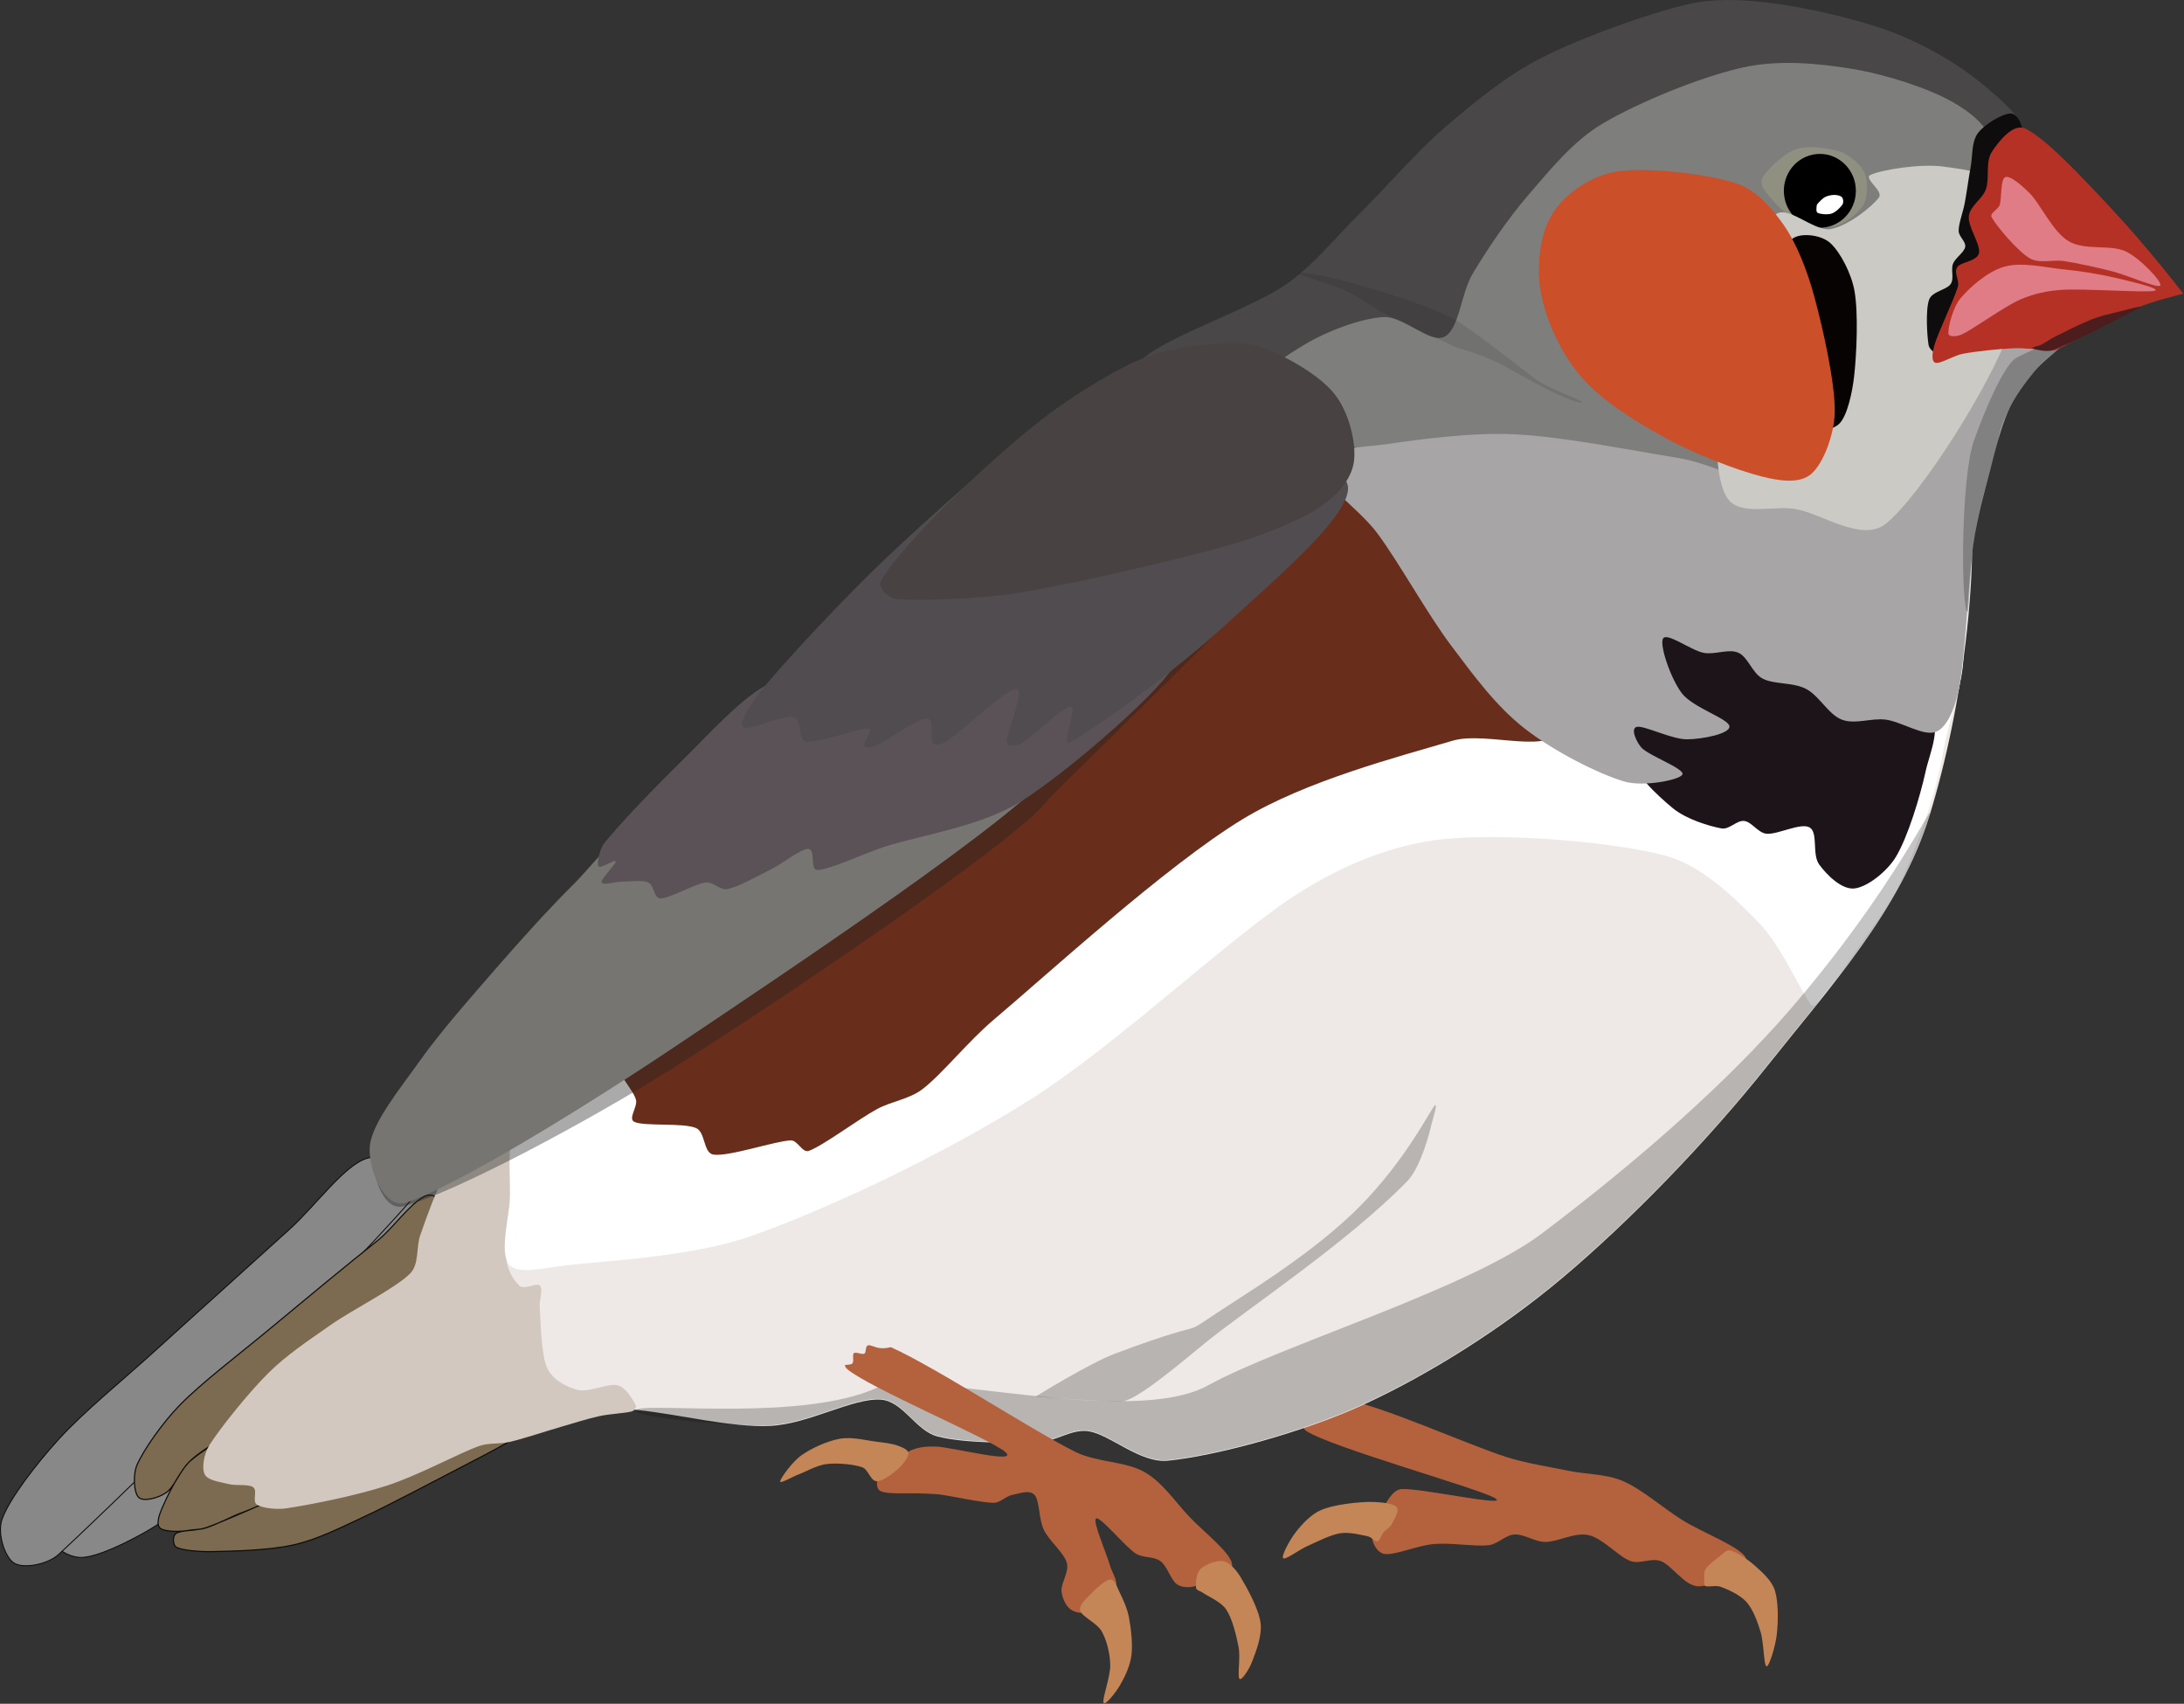 <?xml version="1.0" encoding="UTF-8" standalone="no"?>
<!DOCTYPE svg PUBLIC "-//W3C//DTD SVG 1.1//EN" "http://www.w3.org/Graphics/SVG/1.1/DTD/svg11.dtd">
<svg width="100%" height="100%" viewBox="0 0 2358 1839" version="1.1" xmlns="http://www.w3.org/2000/svg" xmlns:xlink="http://www.w3.org/1999/xlink" xml:space="preserve" xmlns:serif="http://www.serif.com/" style="fill-rule:evenodd;clip-rule:evenodd;stroke-linecap:round;stroke-linejoin:round;stroke-miterlimit:1.5;">
    <rect x="0" y="0" width="2358" height="1839" fill="#333333" stroke="none"/>
    <g transform="matrix(1,0,0,1,-1181.61,-2473.19)">
        <g transform="matrix(1,0,0,1,-372.6,-267.087)">
            <g>
                <g transform="matrix(1,0,0,1,1550.05,2740.06)">
                    <path d="M1414.76,1544.9C1441.92,1562.64 1601.21,1606.87 1618.33,1617.29C1635.45,1627.72 1537.42,1606.09 1517.48,1607.47C1508.81,1608.06 1503.33,1618.2 1498.67,1625.55C1493.32,1633.98 1485.28,1649.42 1485.37,1658.08C1485.46,1666.05 1491.35,1676.52 1499.25,1677.55C1510.44,1678.99 1534.45,1668.3 1552.5,1666.77C1571.2,1665.19 1597.02,1669.76 1611.5,1668.04C1621.49,1666.86 1629.34,1657.04 1639.39,1656.46C1649.57,1655.88 1661.19,1664.45 1672.58,1664.55C1685.92,1664.67 1704.1,1653.76 1719.44,1657.19C1734.77,1660.62 1751.64,1680.5 1764.59,1685.16C1774.81,1688.84 1786.98,1681.4 1797.16,1685.16C1809.5,1689.71 1823.21,1712.83 1838.59,1712.45C1853.96,1712.06 1892.46,1694.8 1889.39,1682.85C1886.33,1670.9 1842.34,1654.73 1820.2,1640.74C1798.73,1627.17 1776.95,1607.71 1756.55,1598.88C1738.25,1590.96 1717.31,1591.79 1697.79,1587.76C1676.76,1583.41 1652.31,1579.78 1630.37,1572.83C1589.97,1560.02 1491.28,1515.54 1455.35,1510.88C1437.84,1508.62 1399.98,1535.25 1414.76,1544.9Z" style="fill:rgb(180,98,61);"/>
                </g>
                <g transform="matrix(1,0,0,1,1547.1,2734.62)">
                    <path d="M1847.21,1710.34C1847.22,1707.33 1846.47,1702.55 1848.43,1699.49C1850.97,1695.51 1857.98,1689.86 1862.49,1686.49C1866.46,1683.51 1870.66,1678.06 1875.49,1679.23C1882.16,1680.86 1894.62,1689.08 1902.51,1696.21C1910.51,1703.45 1920.15,1711.91 1923.5,1722.65C1927.32,1734.93 1926.99,1756.29 1925.47,1769.89C1924.13,1781.86 1917.29,1804.76 1914.37,1804.26C1911.44,1803.76 1911.51,1778.44 1907.92,1766.88C1904.43,1755.63 1899.95,1742.99 1892.84,1734.92C1885.76,1726.89 1872.65,1721.37 1865.24,1718.48C1860,1716.43 1851.4,1718.91 1848.39,1717.55C1846.17,1716.55 1847.2,1712.77 1847.21,1710.34Z" style="fill:rgb(196,134,87);"/>
                </g>
                <g transform="matrix(1,0,0,1,1550.05,2740.06)">
                    <path d="M1491.43,1663.83C1494.16,1663.16 1495.27,1657.38 1497.65,1654.49C1500.27,1651.3 1505.17,1648.83 1507.13,1644.74C1509.4,1640.01 1516.09,1630.01 1511.28,1626.13C1506.47,1622.25 1489.38,1620.92 1478.29,1621.46C1464.84,1622.11 1443.07,1624.66 1430.58,1630.05C1419.52,1634.81 1410.17,1645.09 1403.33,1653.76C1396.82,1661.99 1387.4,1679.54 1389.51,1682.05C1391.61,1684.56 1406.92,1672.76 1415.95,1668.83C1426.23,1664.35 1440.29,1656.88 1451.18,1655.16C1461.15,1653.59 1474.56,1657.1 1481.27,1658.55C1485.01,1659.35 1488.7,1664.51 1491.43,1663.83Z" style="fill:rgb(196,134,87);"/>
                </g>
            </g>
            <g transform="matrix(1,0,0,1,1550.05,2740.06)">
                <path d="M521.517,1506.34C478.5,1464.1 445.001,1318.96 433.762,1268.57C428.847,1246.53 435.954,1217.42 454.078,1203.96C489.626,1177.56 600.544,1148.26 647.046,1110.19C688.265,1076.44 698.611,1016.12 733.088,975.504C772.443,929.144 838.904,877.53 883.18,832.026C923.535,790.552 969.579,735.229 998.745,702.48C1018.59,680.196 1036.45,655.989 1058.17,635.532C1095.78,600.116 1165.09,533.646 1224.4,489.986C1285.02,445.358 1366.93,411.866 1421.92,367.761C1472.49,327.206 1503.68,265.801 1554.33,225.356C1609.5,181.308 1687.83,124.954 1752.89,103.477C1813.64,83.423 1898.82,51.895 1944.68,96.494C2006.61,156.721 2100.71,334.136 2124.49,464.841C2148.27,595.546 2122.53,766.664 2087.37,880.724C2055.97,982.607 1979.63,1066.03 1913.54,1149.2C1847.44,1232.37 1763.44,1318.65 1690.79,1379.74C1626.27,1434 1548.54,1482.94 1477.61,1515.78C1410.75,1546.74 1314.91,1571.96 1265.17,1576.83C1234.74,1579.81 1202.43,1548.31 1179.14,1545C1160.97,1542.41 1143.75,1556.33 1125.41,1556.95C1098.22,1557.88 1044.39,1558.24 1015.97,1550.57C992.531,1544.25 979.105,1512.46 954.878,1510.93C924.83,1509.05 876.478,1537.52 835.675,1539.24C791.84,1541.09 739.883,1527.06 691.868,1522.04C639.509,1516.55 562.203,1546.3 521.517,1506.34Z" style="fill:rgb(238,233,230);"/>
            </g>
            <g>
                <g id="_-Curve-" serif:id="(Curve)" transform="matrix(1,0,0,1,1550.05,2740.06)">
                    <path d="M448.304,1251.29C435.973,1259.58 423.593,1269.26 412.364,1279.57C384.224,1305.4 319.463,1369.74 279.465,1406.3C244.626,1438.14 198.077,1475.61 172.375,1498.94C155.884,1513.91 140.784,1530.35 125.247,1546.31C108.751,1563.25 84.541,1581.98 73.395,1600.61C63.228,1617.61 55.089,1644.65 58.37,1658.09C61.651,1671.52 79.186,1681.9 93.079,1681.25C110.405,1680.42 142.177,1664.69 162.325,1653.16C181.422,1642.22 199.359,1628.49 213.967,1612.04C272.649,1545.93 469.021,1320.24 514.418,1256.54C521.911,1246.03 497.37,1230.73 486.351,1229.86C475.332,1228.98 460.386,1243.17 448.304,1251.29Z" style="fill:rgb(136,136,136);stroke:rgb(12,12,12);stroke-width:1.04px;"/>
                </g>
                <g transform="matrix(1,0,0,1,1550.05,2740.06)">
                    <path d="M399.475,1250.74C375.378,1258.72 344.947,1301.39 317.432,1326.44C279.504,1360.96 213.599,1419.99 171.911,1457.91C136.893,1489.76 94.874,1523.64 67.301,1553.95C43.706,1579.88 14.459,1617.52 6.468,1639.76C0.908,1655.23 9.172,1680.99 19.353,1687.36C29.534,1693.72 55.528,1689.05 67.553,1677.95C141.33,1609.81 406.689,1349.73 462.009,1278.53C476.005,1260.51 421.128,1243.56 399.475,1250.74Z" style="fill:rgb(136,136,136);stroke:rgb(12,12,12);stroke-width:1.04px;"/>
                </g>
                <g transform="matrix(1,0,0,1,1550.05,2740.06)">
                    <path d="M194.959,1670.48C190.429,1668.19 190.129,1658.09 194.345,1655.26C199.66,1651.69 216.425,1652.69 226.848,1649.09C243.524,1643.33 288.188,1623.32 294.4,1620.7C300.612,1618.09 274.405,1629.66 264.12,1633.4C254.723,1636.83 239.859,1644.98 226.743,1649.28C219.928,1651.52 213.674,1650.97 208.715,1651.9C198.338,1653.85 182.037,1653.72 177.115,1649.73C172.193,1645.75 176.312,1634.67 179.181,1627.98C184.206,1616.26 195.69,1592.34 207.26,1579.41C218.487,1566.86 248.371,1550.62 248.602,1550.38C248.832,1550.14 219.477,1567.83 208.643,1577.98C198.507,1587.47 192.723,1604.86 183.597,1611.28C175.372,1617.06 159.109,1621.51 153.886,1616.47C148.664,1611.43 147.449,1591.83 152.26,1581.03C159.651,1564.43 179.853,1535.71 198.233,1516.89C222.015,1492.55 262.463,1461.97 294.951,1434.96C330.573,1405.33 381.971,1362.78 411.966,1339.15C432.377,1323.08 461.569,1277.95 474.919,1293.18C488.27,1308.42 478.713,1387.3 492.068,1430.56C505.423,1473.81 545.732,1531.23 555.049,1552.72C556.349,1555.71 550.794,1557.85 547.975,1559.5C538.677,1564.94 515.603,1576.93 499.266,1585.36C473.821,1598.49 424.982,1624.55 395.301,1638.27C371.173,1649.43 347.11,1661.84 321.183,1667.71C294.189,1673.83 254.376,1674.5 233.338,1674.97C220.461,1675.25 201.458,1673.76 194.959,1670.48Z" style="fill:rgb(124,107,81);stroke:rgb(14,13,11);stroke-width:1.25px;"/>
                </g>
                <g transform="matrix(1,0,0,1,1550.05,2740.06)">
                    <path d="M551.04,1357.53C550.552,1368.68 558.893,1382.91 564.922,1387.99C570.608,1392.77 583.561,1384.07 587.218,1387.99C590.875,1391.91 586.186,1403.69 586.864,1411.5C588.149,1426.3 588.1,1461.96 594.929,1476.78C600.581,1489.04 615.138,1497.27 627.839,1500.38C640.541,1503.5 660.677,1492.72 671.138,1495.49C680.485,1497.96 688.076,1512.3 690.602,1516.99C691.852,1519.31 688.819,1522.87 686.293,1523.62C679.724,1525.58 662.741,1526.21 651.189,1528.74C638.381,1531.54 623.332,1536.42 609.448,1540.42C593.366,1545.05 569.383,1553.09 554.696,1556.53C543.766,1559.09 531.901,1557.28 521.324,1561.05C499.154,1568.93 456.069,1592.7 421.673,1603.82C387.008,1615.02 336.693,1624.85 313.338,1628.26C302.772,1629.8 287.523,1628.1 281.546,1624.31C276.125,1620.86 282.676,1609.2 277.478,1605.47C272.279,1601.74 259.083,1604.28 250.356,1601.94C241.629,1599.6 228.49,1598.4 225.115,1591.45C221.74,1584.5 224.489,1569.16 230.106,1560.25C241.597,1542.02 272.297,1503.68 294.06,1482.08C313.972,1462.33 337.721,1446.78 360.686,1430.67C386.155,1412.81 430.674,1391.09 446.874,1374.89C456.976,1364.79 453.188,1346.96 457.887,1333.47C464.059,1315.75 474.148,1287.3 483.905,1268.55C492.771,1251.52 501.652,1230.25 516.43,1221.02C531.208,1211.79 567.93,1194.86 572.574,1213.18C578.342,1235.93 552.315,1328.4 551.04,1357.53Z" style="fill:rgb(210,200,191);"/>
                </g>
            </g>
            <path d="M2783.54,3131.68C2806.2,3106.06 2901.1,3075.35 2941.04,3048.36C2972.44,3027.14 2996.15,2996.3 3023.17,2969.72C3052.41,2940.96 3083.7,2903.75 3116.48,2875.8C3148.69,2848.33 3182.05,2821.07 3219.85,2802.01C3263.06,2780.21 3334.1,2754.7 3375.79,2745.03C3406.39,2737.94 3438.89,2739.8 3470.02,2744C3506.89,2748.98 3560.37,2761.02 3596.99,2774.88C3630.19,2787.44 3666.42,2808.24 3689.76,2827.16C3700.75,2836.07 3719.55,2851.22 3730.08,2864.47C3734.18,2869.62 3734.7,2874.3 3736.49,2878.49C3738.49,2883.18 3739.95,2885.77 3737.04,2888.4C3724.85,2899.43 3655.1,2881.84 3616.6,2893.34C3540.74,2915.99 3378.87,2971.45 3281.9,3024.33C3191.34,3073.72 3114.26,3180.99 3034.79,3210.61C2962.99,3237.37 2846.94,3215.2 2805.06,3202.04C2781.66,3194.69 2767.29,3150.05 2783.54,3131.68Z" style="fill:rgb(73,71,72);"/>
            <g transform="matrix(1,0,0,1,1550.05,2740.06)">
                <path d="M2154.3,160.594C2155.31,138.829 2131.35,121.222 2112.45,110.386C2087.46,96.061 2041.8,80.84 2004.36,74.643C1966.67,68.403 1924.75,64.557 1886.3,72.95C1841.33,82.766 1773.1,110.716 1734.54,133.539C1702.9,152.267 1678.35,182.822 1654.93,209.889C1631.93,236.466 1609.22,270.3 1593.99,295.941C1581.34,317.24 1579.6,355.981 1563.54,363.734C1547.48,371.488 1520.69,341.23 1497.65,342.462C1472.61,343.8 1434.7,358.792 1413.34,371.763C1394.69,383.08 1367.09,398.603 1369.45,420.284C1373.74,459.71 1373.76,594.107 1439.07,608.318C1559.28,634.476 1971.5,651.852 2090.7,577.231C2209.78,502.688 2150.68,238.401 2154.3,160.594Z" style="fill:rgb(126,126,124);"/>
            </g>
            <g transform="matrix(1,0,0,1,1550.05,2740.06)">
                <path d="M573.768,1191.94C545.432,1215.51 557.448,1271.86 554.161,1300.77C551.728,1322.17 544.266,1354.47 554.05,1365.39C563.833,1376.3 593.393,1368.58 612.862,1366.26C656.442,1361.07 751.058,1357.07 815.533,1334.25C898.915,1304.73 1019.63,1247.77 1113.15,1189.18C1211.81,1127.37 1332.47,1010.62 1407.47,963.408C1454.28,933.937 1508.09,911.457 1563.13,905.885C1628.77,899.239 1744.75,908.623 1801.29,923.533C1841.25,934.071 1875.99,968.434 1902.36,995.344C1927.17,1020.66 1948.68,1070.59 1959.51,1085C1961.22,1087.26 1965.53,1083.93 1967.38,1081.78C1974.28,1073.78 1990.5,1052.43 2000.93,1036.95C2016.28,1014.14 2044.67,978.123 2059.5,944.927C2076.45,907.001 2095,855.619 2102.62,809.394C2110.24,763.169 2145.08,693.025 2105.23,667.577C2053.77,634.715 1898.7,601.061 1793.89,612.225C1642.91,628.306 1384.09,676.283 1199.33,764.065C995.981,860.684 681.297,1102.49 573.768,1191.94Z" style="fill:white;"/>
            </g>
            <g transform="matrix(1,0,0,1,1550.05,2740.06)">
                <path d="M669.938,1129.96C655.945,1144.76 687.632,1173.86 690.823,1187.38C692.646,1195.11 681.898,1207.77 689.086,1211.14C699.863,1216.19 741.22,1211.82 755.484,1217.71C766.14,1222.11 763.239,1244.99 774.67,1246.48C791.741,1248.72 840.779,1231.79 857.909,1231.12C865.428,1230.82 870.374,1244.99 877.449,1242.42C892.952,1236.8 930.476,1208.49 950.925,1197.39C966.668,1188.84 985.917,1186.69 1000.14,1175.81C1021.17,1159.71 1049.69,1123.93 1077.06,1100.85C1134.64,1052.3 1263.08,934.702 1345.6,884.527C1414.51,842.632 1514.81,816.862 1572.21,799.797C1610.27,788.481 1684.93,818.386 1690.02,782.137C1695.12,745.888 1656.14,631.642 1602.77,582.302C1547.98,531.656 1436.89,433.887 1361.31,478.258C1205.84,569.535 781.686,1011.78 669.938,1129.96Z" style="fill:rgb(104,45,27);"/>
            </g>
            <g transform="matrix(0.994,0.108,-0.108,0.994,445.531,-187.083)">
                <path d="M2249.28,3627.28C2217.49,3639.59 2197.08,3671.27 2172.89,3695.3C2146.1,3721.9 2115.79,3755.58 2088.55,3786.89C2060.86,3818.74 2029.22,3854.6 2006.71,3886.36C1986.38,3915.04 1955.91,3952.07 1953.5,3977.43C1951.22,4001.42 1969.7,4047 1992.24,4038.48C2043.91,4018.96 2178.71,3927.44 2263.54,3860.28C2370.74,3775.41 2605.2,3577.23 2635.43,3529.28C2652.48,3502.22 2994.08,3106.81 2932.26,3118.1C2884.51,3126.83 2495.82,3578.44 2463.53,3582.74C2391.23,3592.39 2297.72,3608.51 2249.28,3627.28Z" style="fill:rgb(33,33,33);fill-opacity:0.38;"/>
            </g>
            <g transform="matrix(1,0,0,1,1550.05,2740.06)">
                <path d="M1758.62,809.056C1767.77,834.796 1792.98,858.396 1810.35,872.619C1825.01,884.622 1850.02,892.105 1862.86,894.393C1871.32,895.901 1879.25,885.391 1887.35,886.347C1895.44,887.302 1902.23,899.216 1911.43,900.128C1923.2,901.294 1948.47,887.806 1957.95,893.345C1967.43,898.884 1960.28,922.383 1968.3,933.361C1976.32,944.339 1992.31,960.545 2006.09,959.212C2019.86,957.878 2041.16,941.338 2050.94,925.361C2063.77,904.411 2077.37,859.571 2083.03,833.508C2087.6,812.479 2102.49,781.355 2084.89,768.979C2046.63,742.087 1909.67,684.155 1853.51,672.151C1818.15,664.594 1763.73,674.14 1747.92,696.958C1732.1,719.775 1748.22,779.78 1758.62,809.056Z" style="fill:rgb(29,20,25);"/>
            </g>
            <path d="M2249.28,3627.28C2217.49,3639.59 2197.08,3671.27 2172.89,3695.3C2146.1,3721.9 2115.79,3755.58 2088.55,3786.89C2060.86,3818.74 2029.22,3854.6 2006.71,3886.36C1986.38,3915.04 1955.91,3952.07 1953.5,3977.43C1951.22,4001.42 1969.32,4045.94 1992.24,4038.48C2047.03,4020.66 2189.43,3932.69 2282.21,3870.48C2399.15,3792.06 2663.69,3615.93 2693.91,3567.98C2724.14,3520.02 2537.64,3572.86 2463.53,3582.74C2391.23,3592.39 2297.72,3608.51 2249.28,3627.28Z" style="fill:rgb(118,117,113);"/>
            <g transform="matrix(1,0,0,1,1550.05,2740.06)">
                <path d="M1425.15,500.025C1427.04,483.965 1476.15,483.288 1502.59,479.445C1538.21,474.265 1593.38,466.768 1638.91,468.944C1691.04,471.436 1758.91,485.22 1815.35,494.394C1869.59,503.212 1927.44,546.579 1977.55,523.991C2032,499.44 2099.74,376.044 2142.08,347.093C2166.73,330.24 2215.94,346.539 2231.6,350.283C2238.01,351.815 2236.83,365.144 2236.04,369.553C2235.36,373.375 2229.76,374.147 2226.87,376.737C2220.95,382.037 2208.1,392.019 2200.53,401.354C2191.45,412.542 2179.38,428.362 2172.43,443.863C2164.47,461.647 2158.42,486.413 2152.73,508.062C2146.48,531.827 2138.72,559.924 2134.94,586.451C2129.35,625.682 2125.93,709.527 2119.21,743.452C2115.8,760.661 2107.82,784.412 2094.64,789.998C2081.47,795.585 2057.15,779.149 2040.15,776.973C2024.44,774.962 2006.99,782.474 1992.64,776.943C1978.3,771.411 1968.34,751.174 1954.08,743.783C1939.82,736.393 1919.27,739.11 1907.08,732.602C1895.85,726.604 1891.53,709.352 1880.95,704.733C1870.37,700.115 1855.85,707.185 1843.61,704.891C1830.07,702.35 1803.62,682.24 1799.67,689.488C1795.72,696.736 1807.96,732.616 1819.91,748.38C1831.87,764.144 1870.41,775.77 1871.37,784.074C1872.34,792.378 1841.63,798.099 1825.69,798.206C1809.05,798.318 1779.7,783.199 1771.53,784.745C1763.89,786.189 1771.31,801.856 1776.67,807.48C1784.85,816.055 1823.66,830.14 1820.58,836.197C1817.49,842.253 1778.27,849.689 1758.14,843.818C1729.75,835.535 1681.33,810.855 1650.21,786.498C1619.08,762.141 1595.25,729.269 1571.4,697.676C1544.9,662.56 1515.58,608.748 1491.21,575.807C1471.27,548.869 1423.25,516.086 1425.15,500.025Z" style="fill:rgb(167,165,166);"/>
            </g>
            <g transform="matrix(1,0,0,1,1550.05,2740.06)">
                <path d="M830.304,740.32C800.074,757.776 767.194,795.19 738.275,823.478C709.944,851.189 671.441,891.426 656.786,910.047C651.432,916.849 648.324,931.878 650.34,935.204C652.356,938.53 668.321,927.104 668.883,930.003C669.444,932.902 652.571,948.954 653.708,952.6C654.845,956.246 668.37,951.862 675.707,951.877C684.088,951.895 697.08,949.69 703.991,952.703C710.625,955.594 709.939,969.947 717.176,969.951C727.5,969.957 753.862,954.423 765.934,952.738C774.095,951.6 781.527,961.444 789.61,959.844C801.291,957.532 821.478,946.089 836.018,938.866C849.915,931.962 868.415,916.44 876.849,916.506C885.104,916.57 878.368,939.456 886.622,939.263C900.131,938.948 934.08,922.652 957.901,914.614C994.657,902.213 1062.81,892.847 1107.16,864.853C1159.59,831.758 1265.33,739.148 1272.48,716.047C1279.63,692.946 1191.01,725.934 1150.06,726.248C1091.25,726.697 972.944,716.399 919.652,718.745C889.043,720.092 856.837,724.999 830.304,740.32Z" style="fill:rgb(90,82,86);"/>
            </g>
            <g transform="matrix(1,0,0,1,1550.05,2740.06)">
                <path d="M945.402,617.411C905.35,656.735 853.509,712.445 830.304,740.32C819.536,753.255 801.075,779.027 806.168,784.667C811.26,790.306 849.425,771.497 860.858,774.158C870.567,776.417 864.915,799.106 874.766,800.631C888.208,802.712 931.093,785.922 941.508,786.643C947.759,787.075 935.895,801.851 937.257,804.953C938.62,808.055 945.884,806.908 949.684,805.256C960.916,800.376 994.375,776.214 1004.65,775.67C1013.69,775.191 1007.65,797.92 1011.32,801.991C1014.75,805.811 1022.29,802.889 1026.61,800.1C1041.57,790.42 1090.36,743.698 1101.1,743.911C1111.84,744.124 1090.12,791.534 1091.02,801.376C1091.5,806.549 1101.99,805.492 1106.53,802.964C1118.03,796.561 1151.18,763.226 1160,762.957C1168.82,762.689 1148.11,807.305 1159.44,801.353C1187.17,786.791 1276.42,721.841 1326.38,675.581C1375.72,629.902 1466.35,554.423 1459.21,523.794C1452.07,493.166 1342.83,497.193 1283.55,491.808C1222.3,486.244 1126.02,489.463 1091.7,490.408C1086.45,490.553 1081.6,494.044 1077.64,497.483C1053.26,518.65 986.625,576.938 945.402,617.411Z" style="fill:rgb(81,76,79);"/>
            </g>
            <g transform="matrix(1,0,0,1,1550.05,2740.06)">
                <path d="M955.376,626.965C951.424,634.591 963.327,646.012 971.884,646.75C996.838,648.902 1061.21,646.983 1105.1,639.875C1165.05,630.167 1277.45,603.948 1331.57,588.502C1365.72,578.754 1407.38,562.33 1429.79,547.201C1446.74,535.761 1463.65,518.03 1466.05,497.725C1468.47,477.294 1460.41,444.278 1444.29,424.616C1427.51,404.143 1390.59,383.357 1365.34,374.886C1342.4,367.193 1316.11,370.85 1292.76,373.793C1269.59,376.713 1246.29,382.415 1225.24,392.542C1198.11,405.589 1159.73,429.292 1130.03,452.075C1096.38,477.891 1052.45,518.289 1023.35,547.437C998.705,572.112 963.953,610.413 955.376,626.965Z" style="fill:rgb(72,66,66);"/>
            </g>
            <g transform="matrix(1,0,0,1,1550.05,2740.06)">
                <path d="M1906.67,192.71C1911.14,184.029 1929.18,166.578 1942.53,161.57C1955.89,156.561 1975.51,160.111 1986.79,162.658C1995.69,164.668 2004.72,171.269 2010.2,176.851C2015.22,181.964 2018.99,189.014 2019.67,196.147C2020.42,203.92 2020.15,216.022 2014.66,223.489C2008.73,231.566 1995.88,242.286 1984.06,244.611C1972.24,246.936 1955.13,242.598 1943.74,237.438C1932.58,232.383 1921.9,221.108 1915.72,213.653C1910.87,207.798 1903.19,199.472 1906.67,192.71Z" style="fill:rgb(143,144,128);"/>
            </g>
            <g transform="matrix(1.137,0,0,1.245,-1001.1,949.56)">
                <ellipse cx="3975.51" cy="1603.76" rx="34.19" ry="31.999"/>
            </g>
            <g transform="matrix(1,0,0,1,1550.05,2740.06)">
                <path d="M2173.23,359.169C2151.32,418.342 2078.99,533.613 2040.45,565.343C2014.79,586.469 1970.5,554.043 1942,549.545C1917.83,545.73 1882.91,557.463 1869.46,538.353C1856.01,519.243 1855.75,469.033 1861.3,434.886C1869.54,384.249 1898.92,265.78 1918.86,234.532C1930.22,216.717 1961.93,250.945 1980.93,247.4C1999.93,243.856 2025.73,222.991 2032.84,213.266C2037.94,206.29 2015.77,192.756 2023.58,189.052C2035.25,183.518 2078.12,176.52 2102.83,180.062C2127.55,183.604 2162.69,186.919 2171.88,210.303C2183.61,240.154 2190.45,312.631 2173.23,359.169Z" style="fill:rgb(203,202,197);"/>
            </g>
            <g transform="matrix(1,0,0,1,1550.05,2740.06)">
                <path d="M1943.12,255.832C1952.96,251.969 1971.22,254.183 1980.54,262.788C1991.09,272.52 2003.03,295.333 2006.39,314.223C2010.65,338.072 2008.72,382.08 2006.06,405.882C2004.09,423.599 1998.74,448.249 1990.47,457.038C1982.69,465.304 1963.42,467.584 1956.46,458.618C1944.96,443.806 1927.33,396.94 1921.5,368.164C1916.06,341.308 1917.9,304.684 1921.5,285.962C1923.84,273.824 1933.28,259.694 1943.12,255.832Z" style="fill:rgb(7,3,2);"/>
            </g>
            <g transform="matrix(1,0,0,1,1550.05,2740.06)">
                <path d="M1877.8,197.786C1847.68,188.153 1782.16,180.048 1749.35,185.414C1722.49,189.807 1694.61,208.676 1680.93,229.984C1667.26,251.292 1662.77,285.501 1667.31,313.26C1672.08,342.417 1687.97,379.113 1709.55,404.924C1731.6,431.293 1766.97,453.324 1799.58,471.477C1832.41,489.754 1879.79,507.909 1906.53,514.587C1923.84,518.912 1946.88,523.167 1959.98,511.547C1973.07,499.927 1984.72,468.614 1985.08,444.868C1985.55,412.904 1972.01,353.373 1962.84,319.764C1955.54,292.987 1944.25,263.543 1930.08,243.214C1916.88,224.276 1899.79,204.819 1877.8,197.786Z" style="fill:rgb(203,79,41);"/>
            </g>
            <g transform="matrix(1,0,0,1,1550.03,2739.37)">
                <path d="M951.679,1498.52C996.287,1478.02 1225.02,1542.53 1308.66,1496.15C1385.63,1453.46 1589.02,1392.45 1668.62,1332.48C1774.99,1252.34 1870.4,1167.46 1936.74,1090.7C2048.09,961.872 2093.46,860.97 2087.37,880.724C2055.97,982.607 1979.63,1066.03 1913.54,1149.2C1847.44,1232.37 1763.44,1318.65 1690.79,1379.74C1626.27,1434 1548.54,1482.94 1477.61,1515.78C1410.75,1546.74 1314.91,1571.96 1265.17,1576.83C1234.74,1579.81 1202.43,1548.31 1179.14,1545C1160.97,1542.41 1143.75,1556.33 1125.41,1556.95C1098.22,1557.88 1044.39,1558.24 1015.97,1550.57C992.531,1544.25 979.105,1512.46 954.878,1510.93C924.83,1509.05 876.478,1537.52 835.675,1539.24C791.84,1541.09 672.534,1528.82 691.868,1522.04C711.202,1515.25 872.665,1534.83 951.679,1498.52Z" style="fill:rgb(14,14,14);fill-opacity:0.24;"/>
            </g>
            <g transform="matrix(0.959,0.284,-0.284,0.959,1346.34,2544.58)">
                <path d="M1846.23,1234.5C1835.79,1238.94 1754.66,1256.36 1754.66,1256.36C1754.66,1256.36 1800.21,1205.21 1824.06,1187.24C1930.43,1107.09 1870.4,1167.46 1936.74,1090.7C1979.29,1041.48 2014.89,994.606 2036.85,950.751C2072.37,879.828 2077.47,821.138 2080.13,833.631C2081.24,838.878 2080.68,847.296 2081.11,855.068C2082.28,876.303 2081,905.052 2073.43,919.427C2030.03,1001.87 1946,1101.58 1913.54,1149.2C1893.14,1179.13 1861.14,1228.16 1846.23,1234.5Z" style="fill:rgb(14,14,14);fill-opacity:0.24;"/>
            </g>
            <g transform="matrix(-0.966,0.259,-0.259,-0.966,5831.37,3831)">
                <path d="M1847.9,1223.45C1837.46,1227.89 1750.84,1237.62 1747.73,1234.68C1745.82,1232.88 1768.71,1230.54 1791.56,1223.83C1806.02,1219.58 1819.96,1212.78 1829.2,1205.81C1883.38,1165 1884.61,1148.34 1889.83,1139.01C1894.85,1130.02 1910.08,1107.34 1931.03,1067.24C1934.91,1059.82 1944.96,1036.53 1952.8,1014.8C1960.8,992.599 1966.56,972.046 1967.67,972.983C1973.92,978.248 1937.55,1113.98 1913.54,1149.2C1893.14,1179.13 1862.82,1217.11 1847.9,1223.45Z" style="fill:rgb(14,14,14);fill-opacity:0.24;"/>
            </g>
            <g transform="matrix(-3.05311e-16,-1,1,-3.05311e-16,1982.65,5002.96)">
                <path d="M1853.78,1229.11C1841.56,1245.51 1827.53,1289.61 1828.21,1278.05C1829.02,1264.14 1856.67,1215.09 1864.8,1200.84C1881.35,1171.83 1886.33,1145.26 1889.83,1139.01C1894.85,1130.02 1904.88,1103.25 1925.83,1063.16C1929.71,1055.73 1944.96,1036.53 1952.8,1014.8C1960.8,992.599 1966.56,972.046 1967.67,972.983C1973.92,978.248 1937.55,1113.98 1913.54,1149.2C1893.14,1179.13 1863.47,1216.12 1853.78,1229.11Z" style="fill:rgb(14,14,14);fill-opacity:0.11;"/>
            </g>
            <g>
                <g transform="matrix(1,0,0,1,1550.05,2740.06)">
                    <path d="M918.697,1477.82C940.682,1497.24 1073.63,1553.45 1089.51,1567.41C1105.39,1581.37 1030.98,1561.84 1013.98,1561.56C1005.05,1561.42 995.612,1561.98 987.518,1565.76C977.657,1570.35 960.265,1581.83 954.814,1589.14C950.731,1594.62 948.766,1606.46 954.814,1609.63C962.127,1613.48 987.973,1611.57 998.693,1612.19C1005.51,1612.59 1012.37,1612.51 1019.14,1613.38C1032.18,1615.07 1063.95,1622.24 1076.94,1622.31C1084.22,1622.34 1089.9,1615.16 1097.05,1613.77C1104.41,1612.35 1115.71,1607.84 1121.1,1613.77C1126.77,1620.03 1125.51,1639.63 1131.08,1651.32C1136.88,1663.5 1152.72,1675.91 1155.91,1686.87C1158.78,1696.7 1149.74,1708.81 1150.24,1717.08C1150.67,1724.13 1154.43,1732.61 1158.92,1736.43C1163.41,1740.26 1171.5,1742.5 1177.18,1740C1185.41,1736.39 1204.12,1723.18 1208.32,1714.75C1212.18,1707 1204.65,1697.81 1202.37,1689.45C1198.93,1676.85 1183.06,1641.2 1187.69,1639.11C1192.32,1637.02 1218.58,1669.22 1230.15,1676.91C1237.98,1682.12 1249.61,1679.72 1257.09,1685.28C1264.56,1690.85 1268.36,1705.94 1274.99,1710.31C1281.09,1714.33 1290.02,1714.01 1296.89,1711.5C1306.79,1707.88 1335.85,1700.95 1334.41,1688.59C1332.97,1676.23 1304.02,1653.92 1288.23,1637.32C1272.5,1620.78 1259.52,1600.31 1239.68,1589.02C1219.21,1577.37 1188.59,1578.78 1165.45,1567.44C1118.44,1544.42 998.731,1465.82 957.606,1450.89C942.779,1445.5 906.875,1467.38 918.697,1477.82Z" style="fill:rgb(180,98,61);"/>
                </g>
                <g transform="matrix(1,0,0,1,1550.05,2740.06)">
                    <path d="M1295.41,1713.87C1295.07,1709.64 1295.42,1698.45 1300.37,1693.71C1305.32,1688.96 1317.88,1683.89 1325.11,1685.4C1332.34,1686.9 1339.37,1695.47 1343.74,1702.74C1350.41,1713.82 1363.13,1736.67 1365.15,1751.91C1367.05,1766.21 1359.65,1784.11 1355.85,1794.17C1353.19,1801.21 1344.74,1814.9 1342.35,1812.25C1339.95,1809.59 1343.58,1789.38 1341.47,1778.24C1339.11,1765.82 1334.7,1747.52 1328.19,1737.67C1322.36,1728.84 1307.89,1723.09 1302.43,1719.13C1300.07,1717.41 1295.65,1716.79 1295.41,1713.87Z" style="fill:rgb(196,134,87);"/>
                </g>
                <g transform="matrix(1,0,0,1,1550.05,2740.06)">
                    <path d="M1170.68,1739.26C1168.53,1733.46 1175.35,1727.5 1179.57,1722.98C1184.85,1717.3 1196.83,1705.86 1202.39,1705.18C1207.96,1704.51 1210.36,1713.78 1212.97,1718.94C1216.41,1725.72 1221.29,1736.47 1223.05,1745.89C1225.17,1757.27 1227.35,1774.93 1225.72,1787.18C1224.21,1798.59 1218.31,1810.9 1213.29,1819.39C1208.91,1826.79 1197.34,1841.85 1195.6,1838.14C1193.86,1834.44 1203.16,1809.96 1202.86,1797.15C1202.56,1784.81 1199.14,1770.91 1193.78,1761.26C1188.62,1751.97 1173.05,1745.64 1170.68,1739.26Z" style="fill:rgb(196,134,87);"/>
                </g>
                <g transform="matrix(1,0,0,1,1550.05,2740.06)">
                    <path d="M846.489,1598.96C847.116,1595.47 859.559,1578.05 869.352,1571.09C880.087,1563.45 897.299,1555.59 910.903,1553.15C924.092,1550.78 940.568,1555.18 950.973,1556.42C958.499,1557.31 967.652,1558.44 973.33,1560.57C977.868,1562.27 985.11,1564.87 985.039,1569.18C984.969,1573.5 978.25,1581.89 972.908,1586.47C967.123,1591.43 956.659,1599.4 950.327,1598.97C943.995,1598.53 941.709,1586.22 934.915,1583.86C926.03,1580.76 908.576,1579.05 897.021,1580.41C885.931,1581.7 874.008,1588.89 865.586,1591.98C859.224,1594.32 845.861,1602.44 846.489,1598.96Z" style="fill:rgb(196,134,87);"/>
                </g>
            </g>
            <path d="M3517.08,2959.66C3518.64,2958.06 3521.95,2954.28 3525,2952.78C3528.05,2951.29 3532.35,2950.59 3535.37,2950.68C3538.09,2950.77 3541.75,2951.62 3543.09,2953.36C3544.42,2955.11 3544.8,2958.97 3543.39,2961.14C3541.51,2964.05 3536.24,2969.3 3531.8,2970.78C3527.36,2972.27 3519.45,2971.45 3516.76,2970.04C3514.47,2968.85 3515.59,2964.11 3515.64,2962.38C3515.68,2961.35 3516.36,2960.39 3517.08,2959.66Z" style="fill:white;"/>
            <g transform="matrix(1,0,0,1,1550.05,2740.06)">
                <path d="M2174.87,122.747C2166.8,122.608 2146.85,134.218 2139.67,143.88C2132.49,153.542 2134.12,168.379 2131.79,180.719C2129.43,193.279 2127.63,207.785 2125.47,219.235C2123.57,229.358 2118.78,241.499 2118.85,249.419C2118.91,255.657 2126.92,260.829 2125.91,266.753C2124.89,272.676 2115.37,278.293 2112.76,284.96C2110.15,291.628 2114.32,300.672 2110.26,306.757C2105.96,313.21 2090.21,314.643 2086.95,323.675C2082.98,334.686 2084.76,363.359 2086.44,372.825C2087.2,377.116 2094.36,383.914 2097.04,380.474C2111.66,361.686 2158.98,299.39 2174.15,260.097C2188.11,223.957 2187.96,167.604 2188.08,144.713C2188.12,136.169 2182.94,122.886 2174.87,122.747Z" style="fill:rgb(14,12,13);"/>
            </g>
            <g transform="matrix(1,0,0,1,1550.05,2740.06)">
                <path d="M2190.85,139.025C2177.59,132.665 2161.73,153.289 2154.63,164.207C2147.53,175.126 2152.4,192.967 2148.27,204.535C2144.41,215.341 2131.1,222.211 2129.86,233.617C2128.61,245.096 2142.89,264.22 2140.78,273.409C2138.69,282.549 2121,282.709 2117.2,288.748C2113.49,294.649 2119.95,302.953 2118,309.644C2113.92,323.599 2096.8,358.787 2092.76,372.474C2090.94,378.65 2088.59,390.185 2093.77,391.765C2098.95,393.344 2113.47,383.866 2123.85,381.952C2138,379.34 2163.33,376.693 2178.68,376.091C2191.12,375.603 2208.24,378.097 2215.96,378.338C2218.99,378.433 2222.29,378.849 2225.02,377.535C2240.81,369.94 2288.02,342.814 2310.73,332.766C2326.85,325.633 2361.29,317.247 2361.29,317.247C2361.29,317.247 2326.71,271.521 2285.03,226.759C2249.14,188.225 2212.58,149.451 2190.85,139.025Z" style="fill:rgb(181,49,37);"/>
            </g>
            <g transform="matrix(1,0,0,1,1550.05,2740.06)">
                <path d="M2169.25,191.357C2163.79,193.43 2165.55,214.27 2163.1,221.521C2161.41,226.525 2151.96,230.256 2154.55,234.863C2159.9,244.412 2182.2,270.949 2195.24,278.813C2205.99,285.299 2220.37,280.08 2232.77,282.046C2247.56,284.39 2267.07,288.587 2283.98,292.879C2301.27,297.268 2333.93,311.912 2336.51,308.379C2339.1,304.846 2315.13,279.242 2299.48,271.681C2282.99,263.71 2254.82,270.987 2237.54,260.554C2220.27,250.12 2207.21,220.613 2195.83,209.08C2188.35,201.5 2174.7,189.283 2169.25,191.357Z" style="fill:rgb(224,124,134);"/>
            </g>
            <g transform="matrix(1,0,0,1,1550.05,2740.06)">
                <path d="M2122.35,361.157C2117.93,363.23 2107.91,364.784 2107.75,359.902C2107.53,353.38 2112.38,332.24 2121.01,322.026C2131.16,310.032 2150.12,293.119 2168.62,287.94C2187.12,282.761 2212.24,288.953 2232.01,290.95C2250.59,292.824 2270.94,296.052 2287.28,299.919C2301.91,303.379 2339.6,311.96 2330.06,314.151C2320.53,316.342 2254.23,311.483 2230.07,313.065C2214.7,314.071 2199.15,317.366 2185.09,323.645C2167.14,331.66 2135.24,355.114 2122.35,361.157Z" style="fill:rgb(224,124,134);"/>
            </g>
            <g transform="matrix(1,0,0,1,1547.74,2740.28)">
                <path d="M2210.58,371.908C2214.7,369.762 2220.39,365.762 2225.56,363.172C2234.64,358.616 2253.81,349.002 2265.09,344.576C2274.17,341.015 2284.73,338.659 2293.24,336.616C2300.8,334.801 2322.86,328.372 2316.16,332.315C2304.49,339.187 2242.43,370.555 2223.2,377.843C2216.21,380.495 2202.94,377.034 2200.84,376.045C2198.73,375.056 2207.45,373.537 2210.58,371.908Z" style="fill:rgb(77,29,29);"/>
            </g>
            <path d="M2451.08,4216.55C2451.58,4219.28 2456.15,4216.18 2462.02,4214.43C2466.32,4213.14 2472.03,4213.58 2473.8,4212.48C2477.13,4210.4 2473.84,4202.78 2476.11,4200.91C2478.38,4199.05 2484.8,4202.74 2487.39,4201.3C2489.98,4199.85 2487.93,4193.18 2491.66,4192.25C2493.54,4191.79 2499.53,4194.73 2503.69,4195.29C2511.53,4196.34 2517.61,4193.61 2519.8,4193.31C2523.15,4192.85 2514.23,4188.09 2510.67,4187.44C2502.13,4185.9 2478.5,4179.21 2468.57,4184.06C2458.64,4188.91 2450.21,4211.82 2451.08,4216.55Z" style="fill:rgb(238,233,230);"/>
        </g>
    </g>
</svg>
